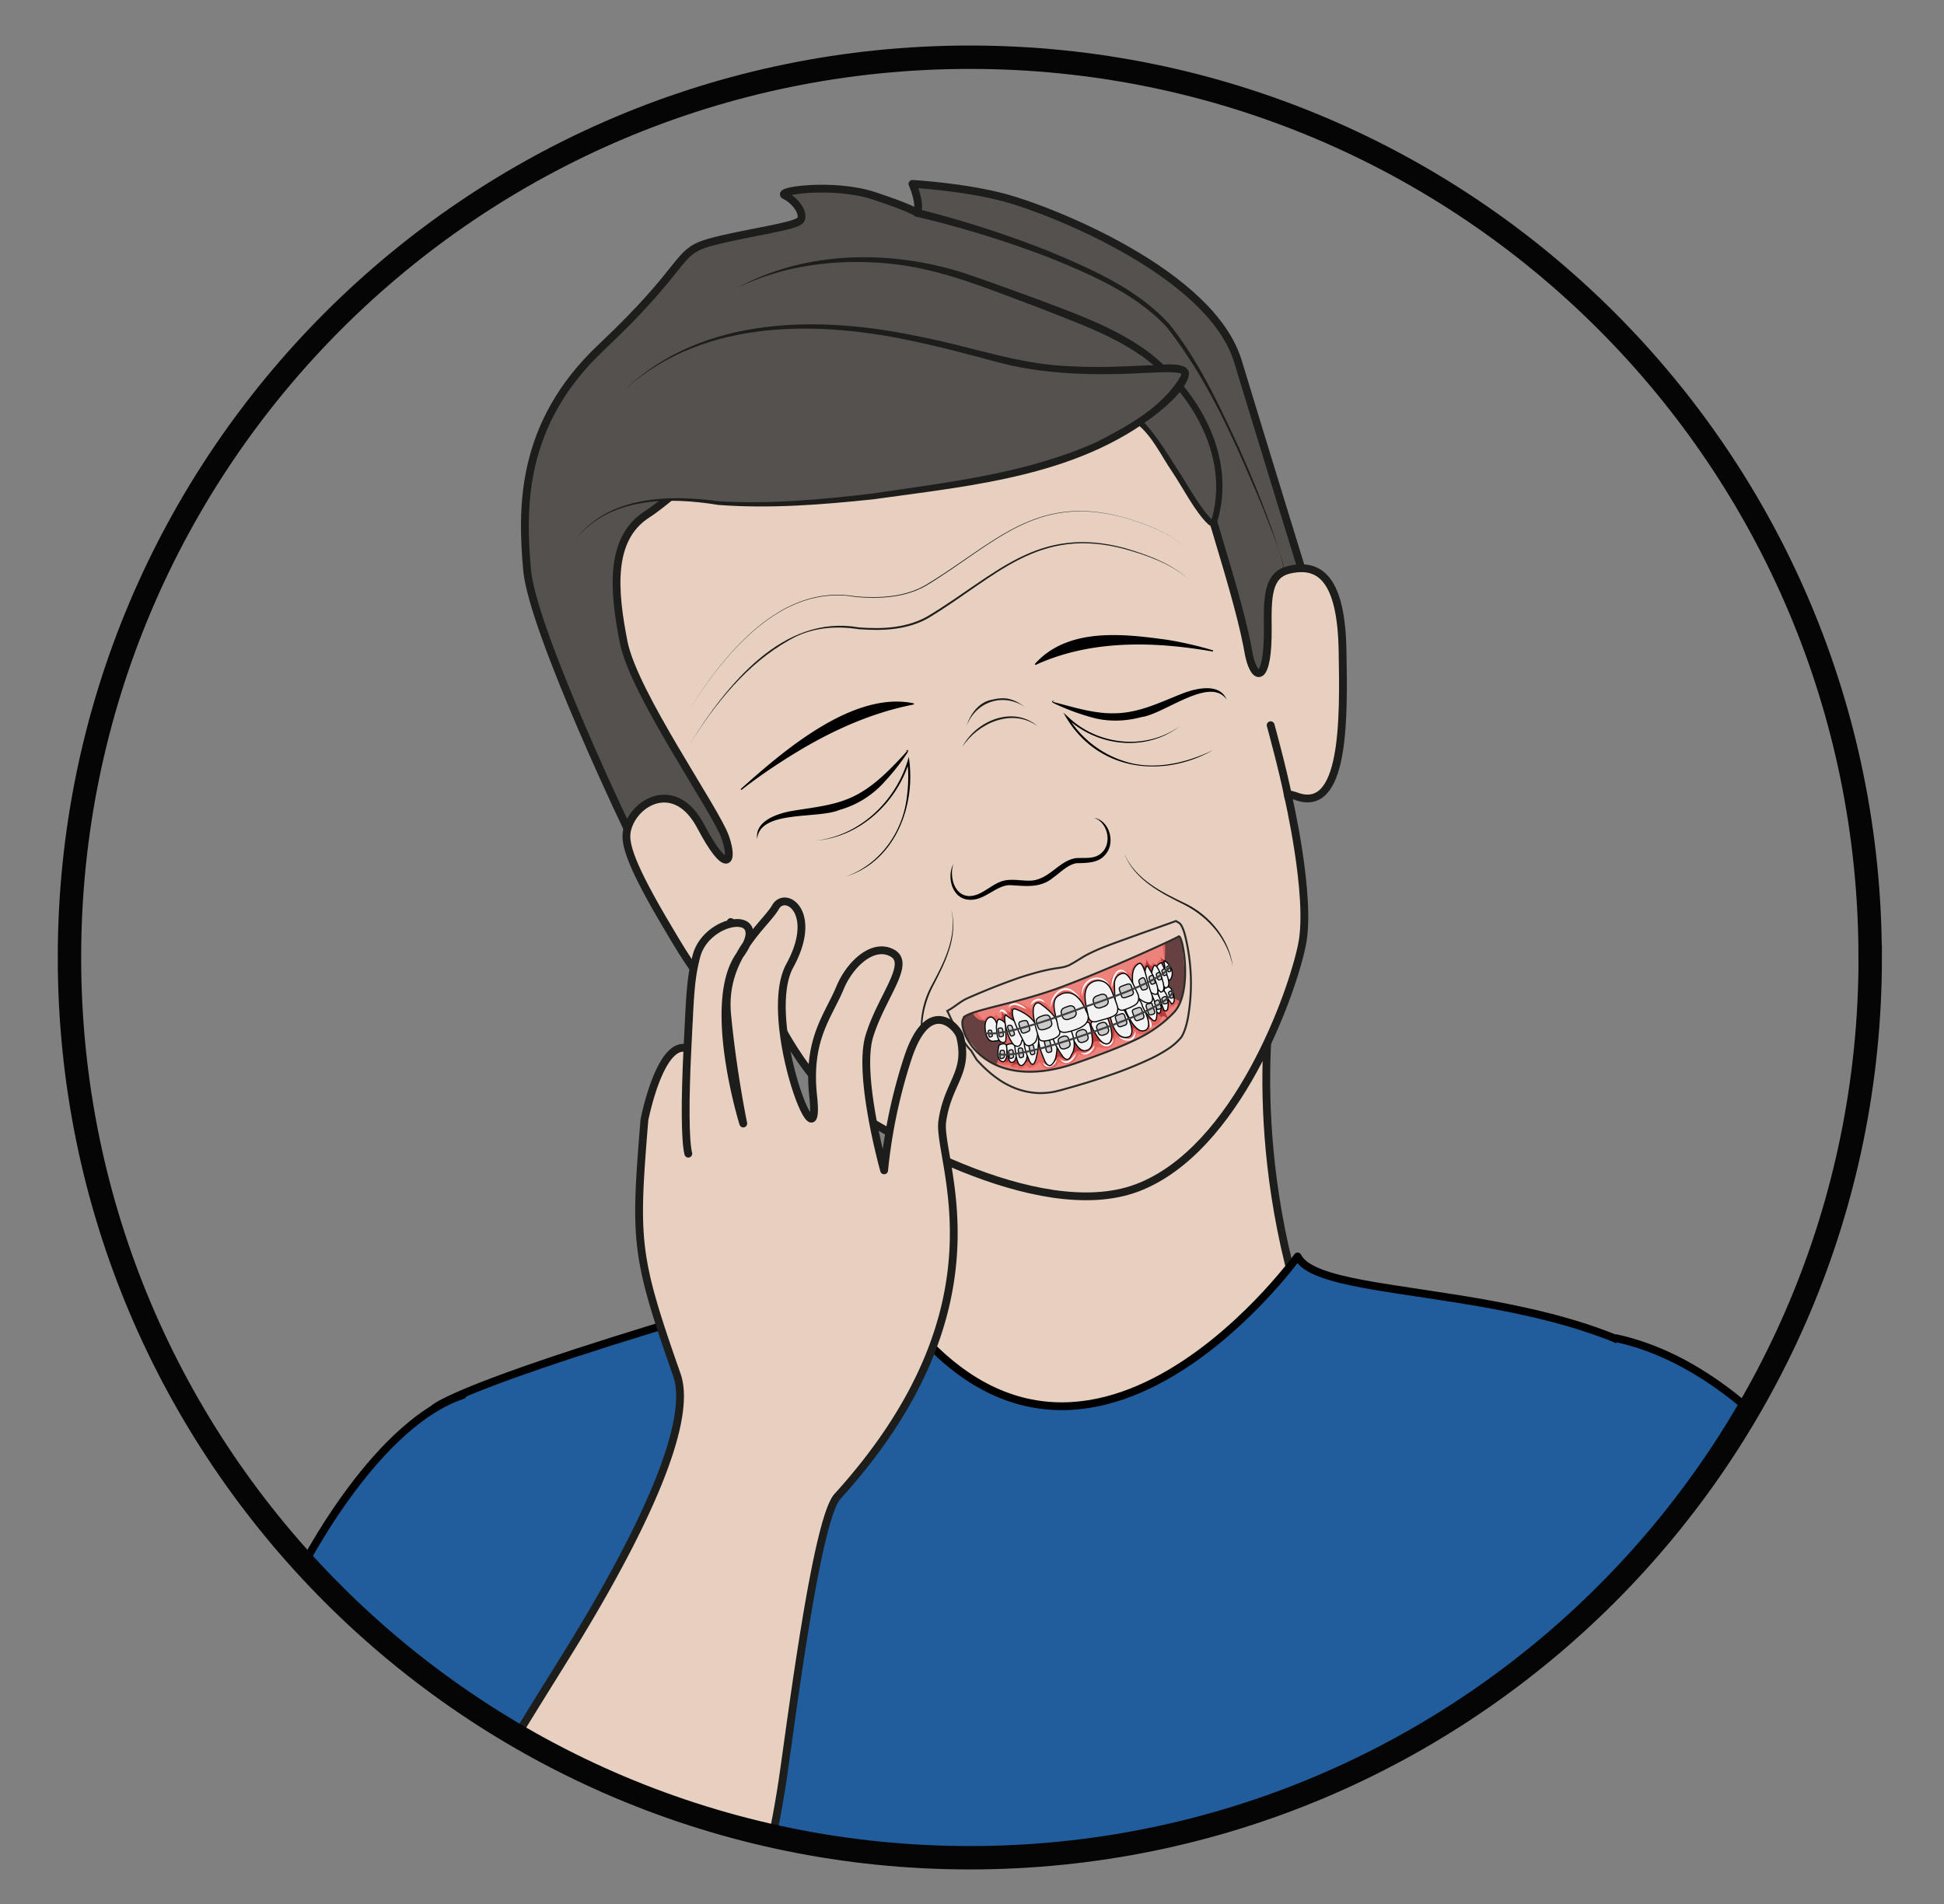 <svg xmlns="http://www.w3.org/2000/svg" viewBox="0 0 332.4 325.64"><rect x="0" y="0" width="332.4" height="325.64" fill="#808080" stroke="none"/><defs><clipPath id="a" clipPathUnits="userSpaceOnUse"><path d="M85.12 230.09C40.67 214 8.9 171.44 8.9 121.45c0-63.79 51.7-115.5 115.5-115.5 63.78 0 115.48 51.71 115.48 115.5 0 49.99-31.76 92.56-76.2 108.64z"/></clipPath><clipPath id="b" clipPathUnits="userSpaceOnUse"><path d="M8.91 121.45c0-63.79 51.7-115.5 115.5-115.5 63.78 0 115.48 51.71 115.48 115.5 0 63.78-51.7 115.5-115.49 115.5-63.78 0-115.49-51.72-115.49-115.5"/></clipPath><clipPath id="c" clipPathUnits="userSpaceOnUse"><path d="M0 244.23h249.3V0H0z"/></clipPath></defs><g clip-path="url(#a)" transform="matrix(1.333 0 0 -1.333 0 325.64)"><path d="M66.94 26.57c-.43-15.73-1.02-31.49-.32-47.21l-1-.04c-.37 15.76.56 31.51 1.32 47.25" fill="#1d1d1b"/><path d="M102.42 75.99s20.2 3.68 11.33 35.95c0 0 47.34 14.48 49.24 3.32 0 0-3.71-23.62 7.95-49.45 11.67-25.84-29.61-54.78-46.46-39.24" fill="#e8d0c1" stroke="#1d1d1b" stroke-linecap="round" stroke-linejoin="round" stroke-miterlimit="10"/><path d="M42.2-4.57s9.13-12.99 21.05-5.21c11.93 7.77-.64-58.34-.64-58.34l.75-105.13s40.37-16.03 78.97-14.73c38.57 1.32 77.48 14.73 77.48 14.73s10.46 219.51 3.36 232.75c-11.66 21.74-53.3 16.61-56.72 23.59 0 0-30.55-42.46-54.77-1.14 0 0-44.97-12.3-55.22-17.84-10.24-5.55-3.33-48.68-14.26-68.67" fill="#215c9c"/><path d="M42.2-4.57s9.13-12.99 21.05-5.21c11.93 7.77-.64-58.34-.64-58.34l.75-105.13s40.37-16.03 78.97-14.73c38.57 1.32 77.48 14.73 77.48 14.73s10.46 219.51 3.36 232.75c-11.66 21.74-53.3 16.61-56.72 23.59 0 0-30.55-42.46-54.77-1.14 0 0-44.97-12.3-55.22-17.84-10.24-5.55-3.33-48.68-14.26-68.67z" fill="none" stroke="#000" stroke-linecap="round" stroke-linejoin="round" stroke-miterlimit="10"/><path d="M211.73 12.88c4.3-7.12 10.63-62.64 10.63-62.64 14.13-9.04 51.95 11.03 51.95 11.03S249.35 63.47 207.32 72.6M77.4-16.75s-8.32-30.38-11.26-36.13c-2.92-5.75-26.3 4.1-35.8 14.27-9.48 10.15-8.75 21.96-8.75 21.96S34.38 34 36.94 39.61c2.57 5.61 11.8 22.2 22.42 25.7" fill="#215c9c" stroke="#000" stroke-linecap="round" stroke-linejoin="round" stroke-miterlimit="10"/></g><g clip-path="url(#b)" transform="matrix(1.333 0 0 -1.333 0 325.64)"><path d="M168.36 166.72s-6.13 19.88-9.57 31.22c-3.45 11.33-24 19.39-29.82 20.96-5.27 1.43-11.93 1.8-11.93 1.8s1.1-2.43.62-3.73c0 0-.5.53-5.62 2.22-5.04 1.65-12.64.64-11.36.03 1.28-.6 2.58-2.3 2-3.17-.6-.85-7.37-1.66-11.72-2.88-4.36-1.23-2.7-2.95-13.83-13.44-10.49-9.88-10.2-20.72-9.52-28.55.68-7.82 13.46-34.54 13.46-34.4 0 0 68.36-44.26 87.29 29.94" fill="#54514e"/><path d="M168.36 166.72s-6.13 19.88-9.57 31.22c-3.45 11.33-24 19.39-29.82 20.96-5.27 1.43-11.93 1.8-11.93 1.8s1.1-2.43.62-3.73c0 0-.5.53-5.62 2.22-5.04 1.65-12.64.64-11.36.03 1.28-.6 2.58-2.3 2-3.17-.6-.85-7.37-1.66-11.72-2.88-4.36-1.23-2.7-2.95-13.83-13.44-10.49-9.88-10.2-20.72-9.52-28.55.68-7.82 13.46-34.54 13.46-34.4 0 0 68.36-44.26 87.29 29.94z" fill="none" stroke="#1d1d1b" stroke-linecap="round" stroke-linejoin="round" stroke-miterlimit="10"/><path d="M117.77 217.46a133.1 133.1 0 0017.01-5.49c5.46-2.31 11.14-4.79 15.21-9.26 3.74-4.68 6.27-10.13 8.78-15.52 1.82-4.07 3.51-8.2 4.94-12.42.42-1.41 1.04-2.83 1.08-4.3-.34 2.92-1.72 5.68-2.71 8.44-3.43 8.14-6.96 16.52-12.47 23.47-4.04 4.3-9.72 6.7-15.1 8.89a132.42 132.42 0 01-16.96 5.22c-.62.12-.46 1.13.22.97" fill="#1d1d1b"/><path d="M160.22 160.2c.76-3.45 2.47-3.5 2.4 3.52-.05 4.06.01 6.83 2.74 7.47 3.99.94 6.67-1.27 6.85-10.26.18-9 .31-21.26-6.06-18.75l-.92.26-.07.02s3.1-13.17 1.86-19.32c-1.22-6.14-8.34-26.42-21.17-31.25-12.83-4.82-33.83 7.78-38.8 11.59-4.97 3.81-9.32 13.86-9.32 13.86-4.13-5.47-8.26 1.42-12.8 9.18-4.53 7.76-4.8 9.92-4.49 11.28.83 3.62 6.18 6.68 9.45.47 3.27-6.21 4.3-4.73 3.14-1.39-1.2 3.47-11.72 18.41-13.03 25.02-1.3 6.61-1.88 13.23 2.96 16.38 4.84 3.14 10.5 10.14 18.84 12.05 8.34 1.9 20.38-1.42 28.85 3.62 12.86 7.64 21.88-6.26 25.26-17.5 2.47-8.2 3.63-12.36 4.31-16.25" fill="#e8d0c1"/><path d="M160.22 160.2c.76-3.45 2.47-3.5 2.4 3.52-.05 4.06.01 6.83 2.74 7.47 3.99.94 6.67-1.27 6.85-10.26.18-9 .31-21.26-6.06-18.75l-.92.26-.07.02s3.1-13.17 1.86-19.32c-1.22-6.14-8.34-26.42-21.17-31.25-12.83-4.82-33.83 7.78-38.8 11.59-4.97 3.81-9.32 13.86-9.32 13.86-4.13-5.47-8.26 1.42-12.8 9.18-4.53 7.76-4.8 9.92-4.49 11.28.83 3.62 6.18 6.68 9.45.47 3.27-6.21 4.3-4.73 3.14-1.39-1.2 3.47-11.72 18.41-13.03 25.02-1.3 6.61-1.88 13.23 2.96 16.38 4.84 3.14 10.5 10.14 18.84 12.05 8.34 1.9 20.38-1.42 28.85 3.62 12.86 7.64 21.88-6.26 25.26-17.5 2.47-8.2 3.63-12.36 4.31-16.25z" fill="none" stroke="#1d1d1b" stroke-linecap="round" stroke-linejoin="round" stroke-miterlimit="10"/><path d="M94.56 207.36s12.5 7.46 30.47.98 21.11-7.94 25.87-13.2c8.2-9.08 4.78-17.96 4.78-17.96-1.4-.61-8.3 14-10.5 13.34-6.19-1.85-11.64-4.44-16.09-2.75" fill="#54514e"/><path d="M94.56 207.36c8.88 4.85 19.9 4.92 29.4 1.8 3.18-1.08 6.3-2.23 9.45-3.38 4.69-1.78 9.54-3.5 13.66-6.47 6.73-5.02 11.73-13.77 8.97-22.27-.22-.46-.83-.23-1.08 0-1.66 1.57-3.28 4.76-4.56 6.66-1.5 2.17-2.76 5.04-4.96 6.49-.15.07-.65-.15-.83-.18l-1.02-.3c-4.62-1.3-9.7-3.71-14.5-1.94 4.17-1.31 8.37.55 12.3 1.84l3.02 1.02c.38.1.78.35 1.22.2.85-.33 1.27-.92 1.76-1.46 1.37-1.65 2.49-3.48 3.63-5.28 1.2-1.8 2.87-4.94 4.42-6.44.1-.1.25-.09.09-.11l-.21-.22c2.53 8.07-2.3 16.54-8.8 21.25-4.06 2.87-8.84 4.47-13.45 6.31-6.22 2.31-12.4 4.97-19.06 5.6-6.59.63-13.45-.18-19.45-3.12" fill="#1d1d1b"/><path d="M73.85 175.11s4.24 6.55 16.22 4.85c11.98-1.69 38.8 2.48 47.71 5.88 8.91 3.4 14.3 8.76 14.24 10.58-.06 1.82-11.8-1.36-23.9 1.81-12.08 3.17-33.36 9.2-47.86-3.81" fill="#54514e"/><path d="M73.85 175.11c4.24 5.57 12 5.75 18.34 4.87 6.58-.38 13.19.21 19.74 1 9.7 1.44 19.75 2.56 28.76 6.61 4.01 2.08 8.44 4.45 10.76 8.45.04.1.07.2.07.31v.03c-1.13.26-2.89.14-4.26.08-6.61-.36-13.4-.3-19.83 1.51-3.2.85-6.38 1.72-9.6 2.4-12.6 2.84-27.38 3.14-37.57-5.95 10.04 9.42 25 9.41 37.71 6.68 6.49-1.23 12.73-3.6 19.38-3.8 3.28-.18 6.56-.06 9.86.12 1.44-.08 6.12.9 5.17-1.71-.59-1.44-1.74-2.53-2.84-3.55-10.36-8.92-24.56-10.11-37.53-11.93-6.58-.69-13.22-1.22-19.86-.72-6.32 1.03-13.92 1.05-18.3-4.4" fill="#1d1d1b"/><path d="M93.73 126s1.53-3.75 4-8.66M162.99 151.25s1.52-5.5 2.28-9.29" fill="none" stroke="#1d1d1b" stroke-linecap="round" stroke-miterlimit="10"/><path d="M122.3 133.46c-.55-1.57.08-4.1 2.04-4.13 1.56.02 2.68 1.4 4.14 1.89 1.48.52 3.33-.23 4.63.26 1.82.54 3 2.45 4.93 2.72 1.25.07 2.44-.18 3.36.76 1.25 1.27.67 3.85-1.07 4.41 2.03-.35 2.8-3.27 1.43-4.75-.87-1.08-2.46-1.05-3.65-1.07-1.21-.21-2.02-1.16-3.01-1.85-1.7-1.42-3.61-1.06-5.58-.97-1.74-.01-3.27-2.03-5.2-1.87-2.2.09-2.92 2.93-2.02 4.6M97.13 136.66c-.34 2.3 2.6 3.26 4.4 3.58 2.98.51 5.92.71 8.56 2.19 2.45 1.36 4.45 3.52 6.34 5.58-.06 0-.21-.08-.31-.13.11.07.16.2.35.19.06-.21-.07-.28-.1-.4-1-1.5-2.1-2.85-3.36-4.16a12.13 12.13 0 00-5.33-3.13c-2.78-1.2-10.24.03-10.55-3.72"/><path d="M104.72 136.45c5.73.68 10.38 5.25 11.85 10.73.97-6.16-1.7-13.39-8.08-15.35 4.38 1.54 7.33 5.7 7.84 10.25.2 1.5.24 3.02.06 4.5l.24-.01c-1.63-5.28-6.32-9.64-11.91-10.12M157.34 154.54c-2.12 3.06-7.98-1.86-10.93-2.25-2-.54-4.17-.62-6.18-.09a29.98 29.98 0 00-5 1.84c-.1.08-.24.08-.3.28.16.11.27.03.4.03-.34-.01-.45-.04-.03-.17 2.61-.67 5.28-1.53 8-1.39 3 .11 5.62 1.45 8.44 2.55 1.7.65 4.72 1.37 5.6-.8"/><path d="M151.4 151.17c-4.34-3.4-10.69-2.7-14.6 1.03l.18.14a13.09 13.09 0 018.33-6.01c3.5-.73 7.12.2 10.29 1.72-6.6-3.7-14.77-2.6-18.83 4.18l-.38.64.56-.5c3.84-3.73 10.07-4.4 14.45-1.2M95 143.05c5.44 4.87 14.44 12.67 22.23 11l-.01-.14c-6.14-1.2-11.77-3.95-16.98-7.34a67.33 67.33 0 01-5.14-3.63zM155.58 160.7c-7.57 1.32-15.64 1.54-22.75-1.72l-.1.11c4.25 4.77 11.43 3.89 17.11 3.1a47.2 47.2 0 005.77-1.34z"/><path d="M122.04 127.5c.91-3.46-.89-6.91-2.45-9.9-1.54-3.07-1.81-6.83-.3-9.97-1.7 3.06-1.5 7 .11 10.07 1.61 2.97 3.39 6.32 2.64 9.8M144.24 134.71c1.44-3.25 4.84-4.91 7.9-6.37 3.1-1.53 5.59-4.6 6-8.09-.62 3.44-3.05 6.31-6.1 7.9-3.02 1.5-6.5 3.23-7.8 6.56M88.57 149c4.63 7.37 11.82 16.52 21.6 14.8 3.04-.24 6.2-.09 8.9 1.48 8.7 5.24 14 11.72 25.23 8.69 2.92-.86 5.98-1.98 8.24-4.05-2.28 2.03-5.35 3.11-8.27 3.93-11.17 2.96-16.44-3.55-25.08-8.79-2.72-1.6-5.98-1.73-9.04-1.49-3.08.47-6.18.2-8.9-1.4-5.4-3.02-9.4-8.04-12.68-13.18" fill="#1d1d1b"/><path d="M88.24 153.04c4.67 7.32 11.85 16.47 21.59 14.73 3.05-.23 6.25-.09 8.95 1.49 8.65 5.22 14 11.73 25.18 8.7 2.92-.83 5.98-1.94 8.25-4-2.27 2.05-5.34 3.15-8.25 3.98-11.2 2.98-16.48-3.53-25.13-8.77-2.72-1.58-5.95-1.72-9-1.48-9.73 1.76-16.9-7.36-21.59-14.65M123.43 148.45c1.73 3.37 6.56 5.4 9.68 2.66-3.27 2.39-7.65.43-9.68-2.66" fill="#1d1d1b"/><path d="M123.99 151.19c.47 1.48 1.55 3 3.18 3.32.76.18 1.6.3 2.38.08.79-.2 1.46-.66 2.1-1.12-2.84 2-6.37.93-7.66-2.29" fill="#1d1d1b"/><path d="M152.3 115.8l-3.23-5.12-21.1-4.56-4.86 6.22-.73 2.12 1.72 1 12.83 4.25 10.82 4.17 3.65 1.87.27-2.7z" fill="#674141"/><path d="M124.44 114.9c.5-.96.84-1.54 1.9-1.57 0 0 2.8-1.45 1.93-4.56 0 0-.5-.81-.77-2.06-.26-1.26 5.82-1.72 5.82-1.72l17.13 6.79 1.86 1.6s-.1 2.77-2.1 2.85c0 0-2.53 3.24-.86 4.43 0 0 .2 1.7.05 3.17-.1.88-12.08-4.6-12.08-4.6l-12.56-3.61s-.48-.4-.32-.72" fill="#e4655f"/><path d="M139.86 107.04l10.91 4.85 1.22 2.3-1.18 1.4c0-.53-.75-.57-.75-.57-.1-.68-.77-.7-.77-.7-.02-.34-.5-.91-.5-.91.06-.6-1-.74-1-.74-.81-1.64-1.97-.94-1.97-.94 0-.97-1.48-.99-1.85-.9-.36.08-.84.4-.84.4-.3-2.2-2.36-1.21-2.36-1.21l-.34-.54c-.45-.64-1.52-.55-1.52-.55l-.61.1c-.76-2.03-2.43-.99-2.43-.99l-.28-.37c-.58-.85-1.63-.38-1.63-.38s-.5.5-.58.75c0 0-1.32-1.32-1.68-.43 0 0-.94-.86-1.2-.22 0 0-.75-.33-.96.29 0 0-1.27-.1-1.39.26l-.37-.85 8.68-1.4z" fill="#ed817b"/><path d="M147.8 112.16s-.65-.54-1.06-.63c-.4-.09.86-2.59 1.62-2.31.75.27-.56 2.94-.56 2.94M149.27 112.75s.68-.14.5.39c-.16.53 1.13-2.25.87-2.51-.26-.26-1.37 2.12-1.37 2.12M134.14 118.04c-.88.05-4.61-.3-4.64-.76 0 0-.22-.88.5-1.98 0 0 .34.78 1.18.14l1.2-.66s.18 1.02.86 1.28c0 0 1.24-.5 1.48-1.3 0 0 .84 2.39 1.63 2.56 0 0 1.55-.1 2.22-1.1 0-.01-.27 1.33.97 2.1 1.7 1.08 2.85-.11 2.85-.11l.09.46s.93 2.1 2.51.66c0 0 .2 1.19.85 1.42.64.23 1.02-.41 1.02-.41-.18.44.28.59.66-.1.26-.46.02.96.6.41.4-.36.3.82 1.1.4.38-.2-.25 1.63-.02 2.3.22.66-.84.24-.85.25-.25.33-.5.65-.87.65-1.34 0-6.12-2.34-6.12-2.34z" fill="#ed817b"/><path d="M128.86 113.2s-.88.6-.4 1.03c0 0 .3.31.52-.06 0 0-.12-.06-.16-.23-.05-.16-.01-.44.04-.73M130 113.37s-1 .92-.55 1.45c0 0 .3.39.58-.15 0 0-.12-.06-.15-.28-.03-.23.03-.61.12-1.02M127.06 116.05s.02-1.21 1.17-1.66c0 0-.53 1.16-.2 1.9.33.73-1.11.52-.97-.24M137.77 110.79s-.05-1.4-.22-1.74c0 0 .5.35.6.38.12.02.43.06.93-.13 0 0-.96.7-1.3 1.49M139.9 112.74s.3-2.24.14-2.59c0 0 .29.54.4.56.12.02.58.03 1.09-.17 0 0-1.2 1.5-1.64 2.2M135.6 109.87s-.05-1.3-.23-1.6c0 0 .31.45.43.48.11.02.2-.13.68-.25 0 0-.5.83-.88 1.37M129.15 108.83s-.3-.83-.08-.84c.5-.02.33.74.08.84M132.02 108.63s.04-.24.23-.39c0 0-.52-.34-.75-.17-.23.17.34.7.52.56M130.39 108.6s.13-.78.37-1c0 0-.43.44-.85-.03-.41-.48.34.82.48 1.03M142.43 113.18c.4-.57.66-1.38.35-2.05-.03.71-.27 1.34-.35 2.05" fill="#b73a3b"/><path d="M143.2 113.05s.27-1.35 1.4-1.53" fill="none" stroke="#b73a3b" stroke-width=".25" stroke-miterlimit="10"/><path d="M144.76 113.71s.5-1.52.51-1.78c0 0-.03.68.36.39.4-.3.64-.36.82-.29 0 0-1.3.76-1.69 1.68M147.33 112.88s-.11.95-.3 1.26l-.07.27s.73-.98.98-1.05l-.43.16c-.06-.42-.18-.64-.18-.64M148.39 114.34s.54 0 .45.74c-.1.75.37.14.44-.21a5.7 5.7 0 011.03-1.83s-.97 1.1-1.17.86c-.2-.25-.75.44-.75.44M146.22 120.66s.74-.9.7-1.29c0 0 .02 1.08.26.99.24-.1.5-.81.5-.81s.16.51.27.59c.12.07-.74.26-.88 1.19 0 0-.03-.93-.2-1-.18-.06-.65.33-.65.33M148.8 121.65s.21-.86.47-1.1c0 0 .01.28.18.53 0 0-.55.19-.66.57" fill="#b73a3b"/><path d="M131.27 115.1s-1.88 1.06-2.32.63c0 0-.2-.12-.2.34 0 0 .01-.75-.25-.85 0 0-.33.46-.49.36 0 0-.36.19-.32-.1 0 0-.2-.05-.29.25 0 0-.13-.17-.2-.44l-.12-.45s-.7.33-1.04.25c-.2-.04-.02-.49-.2-.54-.23-.06-.4-.1-.43-.14-.08-.1.36-.72.8-.94 0 0 .19.28.46.41.27.13.61.12.73.03 0 0 .4-.02.34.28 0 0 .66-.83.82-.27l-.24 1s.5-1.13.54-.77c0 0 .29.6.22.72l.07-.12s.28-.39.46-.39c0 0-.13.75.4.94.51.19 1.26-.2 1.26-.2M136.14 117.91c.04-.12-.33-.47-.57-.56-.23-.08-.46-.05-.5.07-.04.12.12.29.35.37.06.02.22.3.27.31.17.02.42-.1.45-.19" fill="#ed817b"/><path d="M145.64 112.06c.22-1.49-1.32-1.6-2.18-.78.24-.09.48-.16.72-.22.8-.24 1.3.14 1.46 1M140.97 110.66c.8-.52 1.38-.58 1.86.39-.06-1.2-1.3-1.3-1.86-.4M138.04 109.23c-.16-1.01-1.41-1.96-2.09-.76.92-.81 1.57.02 2.1.76M138.58 109.23c.84-.26 1.35.36 1.84.95-.13-.8-1.12-1.61-1.84-.95M133.73 107.97c.74-.65 1.27-.26 1.83.36-.22-.92-1.37-1.37-1.83-.36M128.23 114.39c.02.75.9.24.96-.24-.35.14-.64.65-.96.24M134.84 115.06c-.28 1.42 1.42 3.14 2.75 2.15.4-.28.7-.64.98-1-.35.3-.7.61-1.08.84-1.28.78-2.62-.73-2.65-1.99M138.78 116.36c-.38 2.22 2.22 3.51 3.58 1.58-.35.27-.72.53-1.13.66-1.35.4-2.46-.93-2.45-2.24M142.61 117.56c-.16 1.02.55 3 1.77 2.08.39-.45.37-.42-.07-.1-1.16.6-1.5-1.16-1.7-1.98M129.36 114.98c.27 1.15 1.8.45 2.32-.16-.74.25-1.74 1.02-2.32.16M132.19 115.31c.21.9 1.37 1.2 1.85.31-.72.53-1.32.31-1.85-.3M147.34 113.6c.35-.28.6-1 .14-1.27.12.45-.11.8-.14 1.26" fill="#fff"/><path d="M150.63 114.45c-.62-.66-1.3-1.27-2.08-1.84-.78-.57-1.6-1.08-2.5-1.52-1.98-1-4.96-2.12-7.85-3.13-12.35-4.36-15.68 4.78-14.55 5.74l-.02.09c1.11.95 6.24 1.65 11.71 3.58 5.46 1.94 15.31 6.4 15.84 6.78.54.4 1.85-7.08-.55-9.7m.96 11.01c-.07.13-.14.22-.19.29l-.1.1-.46.28-.96-.35-3.43-1.22-2.3-.83c-.8-.29-1.65-.6-2.53-.94-.88-.35-1.78-.75-2.62-1.23l-1.26-.77-.63-.35-.42-.15-.09-.02-.17-.05c-.47-.1-.95-.15-1.44-.24-.49-.08-.97-.2-1.46-.31-.93-.24-1.85-.51-2.77-.81-2.27-.8-4.5-1.68-6.7-2.66-.9-.4-1.67-1.16-2.55-1.6l.23-.48a23.9 23.9 0 011.6-3c.22-.35.45-.7.74-1.07l.1-.13.13-.14.25-.27.72-1.18c.69-.75 1.47-1.54 2.47-2.27.5-.37 1.04-.72 1.66-1.02a9.3 9.3 0 013.93-.99c.66 0 1.33.06 2.02.2l.35.09.34.08.7.2c1.82.5 3.67 1.07 5.5 1.7a49.7 49.7 0 015.38 2.16c.86.41 1.67.88 2.44 1.4.56.4 1.04.84 1.44 1.32.12.17.2.34.28.5.3.67.45 1.32.58 1.95a25.56 25.56 0 01-.34 10.56c-.14.56-.3.98-.44 1.25" fill="#e9d2c3"/><path d="M150.63 114.45c-.62-.66-1.3-1.27-2.08-1.84-.78-.57-1.6-1.08-2.5-1.52-1.98-1-4.96-2.12-7.85-3.13-12.35-4.36-15.68 4.78-14.55 5.74l-.02.09c1.11.95 6.24 1.65 11.71 3.58 5.46 1.94 15.31 6.4 15.84 6.78.54.4 1.85-7.08-.55-9.7zm.96 11.01c-.07.13-.14.22-.19.29l-.1.1-.46.28-.96-.35-3.43-1.22-2.3-.83c-.8-.29-1.65-.6-2.53-.94-.88-.35-1.78-.75-2.62-1.23l-1.26-.77-.63-.35-.42-.15-.09-.02-.17-.05c-.47-.1-.95-.15-1.44-.24-.49-.08-.97-.2-1.46-.31-.93-.24-1.85-.51-2.77-.81-2.27-.8-4.5-1.68-6.7-2.66-.9-.4-1.67-1.16-2.55-1.6l.23-.48a23.9 23.9 0 011.6-3c.22-.35.45-.7.74-1.07l.1-.13.13-.14.25-.27.72-1.18c.69-.75 1.47-1.54 2.47-2.27.5-.37 1.04-.72 1.66-1.02a9.3 9.3 0 013.93-.99c.66 0 1.33.06 2.02.2l.35.09.34.08.7.2c1.82.5 3.67 1.07 5.5 1.7a49.7 49.7 0 015.38 2.16c.86.41 1.67.88 2.44 1.4.56.4 1.04.84 1.44 1.32.12.17.2.34.28.5.3.67.45 1.32.58 1.95a25.56 25.56 0 01-.34 10.56c-.14.56-.3.98-.44 1.25z" fill="none" stroke="#2b2b2a" stroke-width=".25" stroke-miterlimit="10"/><path d="M150.31 115.48s.47.08.27 1c-.2.94 0 0 0 0s-.3 1.63-1 1.08c0 0-.9 0 .73-2.08" fill="#f3f3f3"/><path d="M150.31 115.48s.47.08.27 1c-.2.94 0 0 0 0s-.3 1.63-1 1.08c0 0-.9 0 .73-2.08z" fill="none" stroke="#010202" stroke-width=".15" stroke-miterlimit="10"/><path d="M149.3 114.67s.52-.38.54.64c0 0 .17 1.45-.8 2.06 0 0-.56.04-.53-.38.02-.41.8-2.32.8-2.32" fill="#f3f3f3"/><path d="M149.3 114.67s.52-.38.54.64c0 0 .17 1.45-.8 2.06 0 0-.56.04-.53-.38.02-.41.8-2.32.8-2.32z" fill="none" stroke="#010202" stroke-width=".15" stroke-miterlimit="10"/><path d="M148.28 117.1s.95-1.2.63-2.38l-.08-.32s-.33-.85-1.63 2.2c0 0 .38 1.04 1.08.5" fill="#f3f3f3"/><path d="M148.28 117.1s.95-1.2.63-2.38l-.08-.32s-.33-.85-1.63 2.2c0 0 .38 1.04 1.08.5z" fill="none" stroke="#010202" stroke-width=".15" stroke-miterlimit="10"/><path d="M147.78 113.48s.62-.65.61.72c0 0 0 1.21-.63 2.4 0 0-.73.73-1.54-.04-.8-.77 1.56-3.08 1.56-3.08" fill="#f3f3f3"/><path d="M147.78 113.48s.62-.65.61.72c0 0 0 1.21-.63 2.4 0 0-.73.73-1.54-.04-.8-.77 1.56-3.08 1.56-3.08z" fill="none" stroke="#010202" stroke-width=".15" stroke-miterlimit="10"/><path d="M146.7 112.05s1.52.01-.15 3.12c0 0-.23 1.2-.97.91-.74-.29-1.55-.37-1.14-1.58 0 0 1.16-2.76 2.25-2.45" fill="#f3f3f3"/><path d="M146.7 112.05s1.52.01-.15 3.12c0 0-.23 1.2-.97.91-.74-.29-1.55-.37-1.14-1.58 0 0 1.16-2.76 2.25-2.45z" fill="none" stroke="#010202" stroke-width=".15" stroke-miterlimit="10"/><path d="M143.22 114.97s-1.16-.24-.66-1.7c0 0 .66-2.62 2.28-1.98 0 0 1.18.36-.75 3.6 0 0-.27.31-.87.08" fill="#f3f3f3"/><path d="M143.22 114.97s-1.16-.24-.66-1.7c0 0 .66-2.62 2.28-1.98 0 0 1.18.36-.75 3.6 0 0-.27.31-.87.08z" fill="none" stroke="#010202" stroke-width=".15" stroke-miterlimit="10"/><path d="M142.1 110.39s1.16.21 0 3.26c0 0-.06.5-1.16.1 0 0-1.31-.39-.93-1.12 0 0 1.12-2.55 2.08-2.24" fill="#f3f3f3"/><path d="M142.1 110.39s1.16.21 0 3.26c0 0-.06.5-1.16.1 0 0-1.31-.39-.93-1.12 0 0 1.12-2.55 2.08-2.24z" fill="none" stroke="#010202" stroke-width=".15" stroke-miterlimit="10"/><path d="M137.3 112.32c-.09-.37.78-3 1.94-2.83 1.16.18.85 1.77.85 1.77s-.17 1.59-.4 1.83c-.24.25-2.3-.41-2.39-.77" fill="#f3f3f3"/><path d="M137.3 112.32c-.09-.37.78-3 1.94-2.83 1.16.18.85 1.77.85 1.77s-.17 1.59-.4 1.83c-.24.25-2.3-.41-2.39-.77z" fill="none" stroke="#010202" stroke-width=".15" stroke-miterlimit="10"/><path d="M128.67 108.07s.71.01.43 2.16c0 0-.32.36-.96-.04 0 0-.52-2.05.53-2.12" fill="#f3f3f3"/><path d="M128.67 108.07s.71.01.43 2.16c0 0-.32.36-.96-.04 0 0-.52-2.05.53-2.12z" fill="none" stroke="#010202" stroke-width=".15" stroke-miterlimit="10"/><path d="M129.72 108s.88-.32.59 2.2c0 0-.5.4-1.2.03 0 0 .13-2.24.6-2.24" fill="#f3f3f3"/><path d="M129.72 108s.88-.32.59 2.2c0 0-.5.4-1.2.03 0 0 .13-2.24.6-2.24z" fill="none" stroke="#010202" stroke-width=".15" stroke-miterlimit="10"/><path d="M130.59 107.95s.39-1.01 1.06.32c0 0 .53 1.81-.19 2.71 0 0-.7.36-1.34-.35 0 0 .13-1.97.47-2.68" fill="#f3f3f3"/><path d="M130.59 107.95s.39-1.01 1.06.32c0 0 .53 1.81-.19 2.71 0 0-.7.36-1.34-.35 0 0 .13-1.97.47-2.68z" fill="none" stroke="#010202" stroke-width=".15" stroke-miterlimit="10"/><path d="M131.96 108.38s.51-1.51.95.12c.43 1.64.31 3.15.31 3.15s-.67.17-1.79-.36c0 0-.36-.91.53-2.9" fill="#f3f3f3"/><path d="M131.96 108.38s.51-1.51.95.12c.43 1.64.31 3.15.31 3.15s-.67.17-1.79-.36c0 0-.36-.91.53-2.9z" fill="none" stroke="#010202" stroke-width=".15" stroke-miterlimit="10"/><path d="M133.89 108.47s.66-2 1.5-.01c0 0 .56 1.94-.19 3.46 0 0-.7.47-1.9-.53 0 0-.4-.61.59-2.92" fill="#f3f3f3"/><path d="M133.89 108.47s.66-2 1.5-.01c0 0 .56 1.94-.19 3.46 0 0-.7.47-1.9-.53 0 0-.4-.61.59-2.92z" fill="none" stroke="#010202" stroke-width=".15" stroke-miterlimit="10"/><path d="M136.26 108.83s.72-1.13 1.2.17c0 0 .86.98-.16 3.32 0 0-.5.59-2.1-.4 0 0-.91-.15 1.06-3.1" fill="#f3f3f3"/><path d="M136.26 108.83s.72-1.13 1.2.17c0 0 .86.98-.16 3.32 0 0-.5.59-2.1-.4 0 0-.91-.15 1.06-3.1z" fill="none" stroke="#010202" stroke-width=".15" stroke-miterlimit="10"/><path d="M141.83 111.6l-.28-.1c-.28-.1-.57.01-.66.26l-.2.6c-.09.25.07.53.35.63l.28.1c.28.1.58-.01.66-.26l.21-.6c.08-.25-.08-.53-.36-.63" fill="#cccbcc"/><path d="M141.83 111.6l-.28-.1c-.28-.1-.57.01-.66.26l-.2.6c-.09.25.07.53.35.63l.28.1c.28.1.58-.01.66-.26l.21-.6c.08-.25-.08-.53-.36-.63z" fill="none" stroke="#09090a" stroke-width=".15" stroke-miterlimit="10"/><path d="M139.2 110.68l-.27-.1c-.28-.1-.58.02-.66.26l-.21.6c-.08.25.08.53.36.63l.28.1c.28.1.57-.01.66-.25l.2-.61c.09-.25-.07-.53-.35-.63" fill="#cccbcc"/><path d="M139.2 110.68l-.27-.1c-.28-.1-.58.02-.66.26l-.21.6c-.08.25.08.53.36.63l.28.1c.28.1.57-.01.66-.25l.2-.61c.09-.25-.07-.53-.35-.63z" fill="none" stroke="#09090a" stroke-width=".15" stroke-miterlimit="10"/><path d="M136.9 109.85l-.28-.1c-.28-.1-.58.01-.66.25l-.2.61c-.1.25.07.53.35.63l.28.1c.28.1.58-.02.66-.26l.2-.6c.09-.25-.07-.53-.35-.63" fill="#cccbcc"/><path d="M136.9 109.85l-.28-.1c-.28-.1-.58.01-.66.25l-.2.61c-.1.25.07.53.35.63l.28.1c.28.1.58-.02.66-.26l.2-.6c.09-.25-.07-.53-.35-.63z" fill="none" stroke="#09090a" stroke-width=".15" stroke-miterlimit="10"/><path d="M144.32 113.8l-.08.24s-.1.3-.43.18l-.47-.17s-.37-.1-.26-.4l.29-.84s.05-.37.47-.21.51.18.51.18.29.12.17.44l-.2.57" fill="#cccbcc"/><path d="M144.32 113.8l-.08.24s-.1.3-.43.18l-.47-.17s-.37-.1-.26-.4l.29-.84s.05-.37.47-.21.51.18.51.18.29.12.17.44l-.2.57z" fill="none" stroke="#09090a" stroke-width=".15" stroke-miterlimit="10"/><path d="M146.51 114.58l-.08.25s-.1.3-.43.18l-.47-.17s-.37-.1-.26-.4l.29-.84s.05-.37.47-.21.51.18.51.18.29.12.17.44l-.2.57" fill="#cccbcc"/><path d="M146.51 114.58l-.08.25s-.1.3-.43.18l-.47-.17s-.37-.1-.26-.4l.29-.84s.05-.37.47-.21.51.18.51.18.29.12.17.44l-.2.57z" fill="none" stroke="#09090a" stroke-width=".15" stroke-miterlimit="10"/><path d="M132.04 109.78l-.04.22s-.06.27.1.3c.16.02.16 0 .28-.02.12-.01.18-.13.22-.31l.08-.4s.13-.46 0-.51c-.21-.1-.32-.09-.32-.09s-.15-.01-.2.29l-.12.52" fill="#cccbcc"/><path d="M132.04 109.78l-.04.22s-.06.27.1.3c.16.02.16 0 .28-.02.12-.01.18-.13.22-.31l.08-.4s.13-.46 0-.51c-.21-.1-.32-.09-.32-.09s-.15-.01-.2.29l-.12.52z" fill="none" stroke="#09090a" stroke-width=".15" stroke-miterlimit="10"/><path d="M130.65 109.32l-.03.2s-.04.26.12.3c.16.04.15.02.27.01.11 0 .17-.11.19-.28.03-.26.06-.37.06-.37s.09-.43-.03-.49c-.22-.12-.33-.1-.33-.1s-.14-.04-.18.24l-.07.49" fill="#cccbcc"/><path d="M130.65 109.32l-.03.2s-.04.26.12.3c.16.04.15.02.27.01.11 0 .17-.11.19-.28.03-.26.06-.37.06-.37s.09-.43-.03-.49c-.22-.12-.33-.1-.33-.1s-.14-.04-.18.24l-.07.49z" fill="none" stroke="#09090a" stroke-width=".15" stroke-miterlimit="10"/><path d="M129.41 109.13l-.02.18s-.03.22.13.26c.16.04.15.02.27.03.1 0 .16-.1.17-.24l.04-.32s.07-.37-.05-.43c-.22-.12-.32-.11-.32-.11s-.14-.04-.17.2l-.05.43" fill="#cccbcc"/><path d="M129.41 109.13l-.02.18s-.03.22.13.26c.16.04.15.02.27.03.1 0 .16-.1.17-.24l.04-.32s.07-.37-.05-.43c-.22-.12-.32-.11-.32-.11s-.14-.04-.17.2l-.05.43z" fill="none" stroke="#09090a" stroke-width=".15" stroke-miterlimit="10"/><path d="M128.29 109.12v.17s0 .22.16.24c.16.02.15 0 .26 0 .1-.02.14-.11.13-.25v-.32s0-.36-.12-.4c-.22-.09-.32-.08-.32-.08s-.14-.01-.13.23l.02.4" fill="#cccbcc"/><path d="M128.29 109.12v.17s0 .22.16.24c.16.02.15 0 .26 0 .1-.02.14-.11.13-.25v-.32s0-.36-.12-.4c-.22-.09-.32-.08-.32-.08s-.14-.01-.13.23l.02.4z" fill="none" stroke="#09090a" stroke-width=".15" stroke-miterlimit="10"/><path d="M134.03 110.33l-.06.29s-.03.2.17.23.2 0 .35-.03c.15-.02.18-.02.22-.25.07-.37.12-.53.12-.53s.16-.6.02-.67c-.27-.12-.4-.1-.4-.1s-.19-.02-.27.38l-.15.68" fill="#cccbcc"/><path d="M134.03 110.33l-.06.29s-.03.2.17.23.2 0 .35-.03c.15-.02.18-.02.22-.25.07-.37.12-.53.12-.53s.16-.6.02-.67c-.27-.12-.4-.1-.4-.1s-.19-.02-.27.38l-.15.68z" fill="none" stroke="#09090a" stroke-width=".15" stroke-miterlimit="10"/><path d="M147.88 115.19l-.08.24s-.07.22-.3.14c-.22-.08-.23-.02-.37-.1-.14-.1-.14-.26-.07-.45.12-.3.15-.44.15-.44s.14-.52.33-.5c.34.04.46.13.46.13s.2.08.08.4l-.2.58" fill="#cccbcc"/><path d="M147.88 115.19l-.08.24s-.07.22-.3.14c-.22-.08-.23-.02-.37-.1-.14-.1-.14-.26-.07-.45.12-.3.15-.44.15-.44s.14-.52.33-.5c.34.04.46.13.46.13s.2.08.08.4l-.2.58z" fill="none" stroke="#09090a" stroke-width=".15" stroke-miterlimit="10"/><path d="M148.77 115.64l-.06.18s-.08.24-.25.17c-.17-.06-.16-.07-.26-.14s-.11-.2-.06-.34c.1-.23.12-.34.12-.34s.1-.4.25-.38c.26.03.35.1.35.1s.15.06.06.31c-.1.25-.15.44-.15.44" fill="#cccbcc"/><path d="M148.77 115.64l-.06.18s-.08.24-.25.17c-.17-.06-.16-.07-.26-.14s-.11-.2-.06-.34c.1-.23.12-.34.12-.34s.1-.4.25-.38c.26.03.35.1.35.1s.15.06.06.31c-.1.25-.15.44-.15.44z" fill="none" stroke="#09090a" stroke-width=".15" stroke-miterlimit="10"/><path d="M149.68 116.17l-.05.14s-.06.18-.23.12-.16-.08-.27-.14c-.1-.06-.12-.16-.07-.27.07-.17.08-.25.08-.25s.08-.31.22-.28c.25.04.35.1.35.1s.15.06.08.25l-.11.33" fill="#cccbcc"/><path d="M149.68 116.17l-.05.14s-.06.18-.23.12-.16-.08-.27-.14c-.1-.06-.12-.16-.07-.27.07-.17.08-.25.08-.25s.08-.31.22-.28c.25.04.35.1.35.1s.15.06.08.25l-.11.33z" fill="none" stroke="#09090a" stroke-width=".15" stroke-miterlimit="10"/><path d="M150.37 116.86l-.04.15s-.06.17-.18.13c-.12-.05-.11-.06-.19-.1-.07-.06-.07-.15-.03-.26l.09-.25s.08-.3.18-.3c.19.02.25.07.25.07s.1.05.04.23l-.12.33" fill="#cccbcc"/><path d="M150.37 116.86l-.04.15s-.06.17-.18.13c-.12-.05-.11-.06-.19-.1-.07-.06-.07-.15-.03-.26l.09-.25s.08-.3.18-.3c.19.02.25.07.25.07s.1.05.04.23l-.12.33z" fill="none" stroke="#09090a" stroke-width=".15" stroke-miterlimit="10"/><path d="M150.48 117.36s.01-.04-.03-.27c-.14-.63-1.54-2.23-10.26-5.2-9-3.17-11.56-3.06-12.29-2.78" fill="none" stroke="#3f3f3f" stroke-width=".25" stroke-linecap="round" stroke-miterlimit="10"/><path d="M150.1 118.57s.53.67.12 1.49c-.42.82-1.1 1.36-.87.6.23-.76-.16-2.13.75-2.09" fill="#f3f3f3"/><path d="M150.1 118.57s.53.67.12 1.49c-.42.82-1.1 1.36-.87.6.23-.76-.16-2.13.75-2.09z" fill="none" stroke="#010202" stroke-width=".15" stroke-miterlimit="10"/><path d="M149 120.78s-.97-.23-.6-1.26c.38-1.03.94-2.07 1.19-1.96.24.12.87.29-.6 3.22" fill="#f3f3f3"/><path d="M149 120.78s-.97-.23-.6-1.26c.38-1.03.94-2.07 1.19-1.96.24.12.87.29-.6 3.22z" fill="none" stroke="#010202" stroke-width=".15" stroke-miterlimit="10"/><path d="M148.06 120.45s-1.14-1.62.82-3.44c0 0 .5-.03.4.78-.1.81-.74 2.74-1.22 2.66" fill="#f3f3f3"/><path d="M148.06 120.45s-1.14-1.62.82-3.44c0 0 .5-.03.4.78-.1.81-.74 2.74-1.22 2.66z" fill="none" stroke="#010202" stroke-width=".15" stroke-miterlimit="10"/><path d="M147.2 120.36s1.35-2.03 1.32-3.21c0 0 .07-.86-.93-.15-1 .7-.84 3.44-.39 3.36" fill="#f3f3f3"/><path d="M147.2 120.36s1.35-2.03 1.32-3.21c0 0 .07-.86-.93-.15-1 .7-.84 3.44-.39 3.36z" fill="none" stroke="#010202" stroke-width=".15" stroke-miterlimit="10"/><path d="M146.97 119.28s-.42 1.56-.8 1.42c-.39-.14-.85-.57-.9-1.52-.04-.94 0-2.5 1.17-3.24 1.18-.74 1.64-.14 1.29.78-.36.92-.67 2.26-.76 2.56" fill="#f3f3f3"/><path d="M146.97 119.28s-.42 1.56-.8 1.42c-.39-.14-.85-.57-.9-1.52-.04-.94 0-2.5 1.17-3.24 1.18-.74 1.64-.14 1.29.78-.36.92-.67 2.26-.76 2.56z" fill="none" stroke="#010202" stroke-width=".15" stroke-miterlimit="10"/><path d="M144.07 119.42s-1.17-.1-1.12-1.48c.06-1.36-.05-3.68 1.28-3.2 1.33.47 1.55.76 1.55.76s.55.5.13 1.37c-.42.87-1.11 2.62-1.84 2.55" fill="#f3f3f3"/><path d="M144.07 119.42s-1.17-.1-1.12-1.48c.06-1.36-.05-3.68 1.28-3.2 1.33.47 1.55.76 1.55.76s.55.5.13 1.37c-.42.87-1.11 2.62-1.84 2.55z" fill="none" stroke="#010202" stroke-width=".15" stroke-miterlimit="10"/><path d="M140.32 118.38s1.48.59 2.24-1.13c0 0 .89-2.1.82-2.4-.06-.3.16-.77-1.27-1.2l-1.34-.38s-1.02-.44-1.22.78c-.2 1.22-1.05 3.65.77 4.33" fill="#f3f3f3"/><path d="M140.32 118.38s1.48.59 2.24-1.13c0 0 .89-2.1.82-2.4-.06-.3.16-.77-1.27-1.2l-1.34-.38s-1.02-.44-1.22.78c-.2 1.22-1.05 3.65.77 4.33z" fill="none" stroke="#010202" stroke-width=".15" stroke-miterlimit="10"/><path d="M126.75 113.67s-.5-.3-.38-1.43c.1-1.12.58-1.73 1.3-1.49 0 0 1.23-.37.06 2.53 0 0-.4.85-.98.39" fill="#f3f3f3"/><path d="M126.75 113.67s-.5-.3-.38-1.43c.1-1.12.58-1.73 1.3-1.49 0 0 1.23-.37.06 2.53 0 0-.4.85-.98.39z" fill="none" stroke="#010202" stroke-width=".15" stroke-miterlimit="10"/><path d="M128.15 113.53s.9-.19.85-.9c-.05-.72.22-1.97-.16-2.06-.38-.09-.96 0-1.03 1.93 0 0 .03 1.05.34 1.03" fill="#f3f3f3"/><path d="M128.15 113.53s.9-.19.85-.9c-.05-.72.22-1.97-.16-2.06-.38-.09-.96 0-1.03 1.93 0 0 .03 1.05.34 1.03z" fill="none" stroke="#010202" stroke-width=".15" stroke-miterlimit="10"/><path d="M128.99 114.08s.97-.71 1.2-.79c.23-.08 1.41-1.73.87-2.55 0 0-.14-1.13-1.02-.5 0 0-.84.83-1.12 2.88 0 0-.14.86.07.96" fill="#f3f3f3"/><path d="M128.99 114.08s.97-.71 1.2-.79c.23-.08 1.41-1.73.87-2.55 0 0-.14-1.13-1.02-.5 0 0-.84.83-1.12 2.88 0 0-.14.86.07.96z" fill="none" stroke="#010202" stroke-width=".15" stroke-miterlimit="10"/><path d="M130.22 114.85s2.45-.75 2.94-2.72c0 0-.04-1.43-.55-1.7 0 0-.83-.76-1.26.15-.43.9-1.8 3.35-1.43 4.16 0 0 .06.2.3.1" fill="#f3f3f3"/><path d="M130.22 114.85s2.45-.75 2.94-2.72c0 0-.04-1.43-.55-1.7 0 0-.83-.76-1.26.15-.43.9-1.8 3.35-1.43 4.16 0 0 .06.2.3.1z" fill="none" stroke="#010202" stroke-width=".15" stroke-miterlimit="10"/><path d="M133.51 115.47s1.77-1.17 2.2-2.42c.43-1.25.15-1.53.15-1.53s-.16-.31-.81-.53c0 0-1.6-.65-1.78.11 0 0-.94 2.7-.7 3.91 0 0 .25 1 .94.46" fill="#f3f3f3"/><path d="M133.51 115.47s1.77-1.17 2.2-2.42c.43-1.25.15-1.53.15-1.53s-.16-.31-.81-.53c0 0-1.6-.65-1.78.11 0 0-.94 2.7-.7 3.91 0 0 .25 1 .94.46z" fill="none" stroke="#010202" stroke-width=".15" stroke-miterlimit="10"/><path d="M135.73 112.52c-.3 1.7-1.18 3.58.3 4.17 0 0 .34.28 1.01.22 0 0 1.34.1 2.32-2.4 0 0 1.04-1.45-1.27-2.28-1.87-.68-2.24-.37-2.36.3" fill="#f3f3f3"/><path d="M135.73 112.52c-.3 1.7-1.18 3.58.3 4.17 0 0 .34.28 1.01.22 0 0 1.34.1 2.32-2.4 0 0 1.04-1.45-1.27-2.28-1.87-.68-2.24-.37-2.36.3z" fill="none" stroke="#010202" stroke-width=".15" stroke-miterlimit="10"/><path d="M137.6 113.72l-.54-.2c-.32-.11-.66.02-.76.3l-.16.47c-.1.28.09.6.41.72l.55.2c.32.12.66-.02.76-.3l.16-.47c.1-.28-.09-.6-.41-.72" fill="#cccbcc"/><path d="M137.6 113.72l-.54-.2c-.32-.11-.66.02-.76.3l-.16.47c-.1.28.09.6.41.72l.55.2c.32.12.66-.02.76-.3l.16-.47c.1-.28-.09-.6-.41-.72z" fill="none" stroke="#09090a" stroke-width=".15" stroke-miterlimit="10"/><path d="M141.72 115.2l-.55-.2c-.32-.1-.67.02-.76.3l-.16.48c-.1.28.09.6.4.72l.56.2c.32.11.66-.02.75-.3l.17-.48c.1-.27-.1-.6-.41-.71" fill="#cccbcc"/><path d="M141.72 115.2l-.55-.2c-.32-.1-.67.02-.76.3l-.16.48c-.1.28.09.6.4.72l.56.2c.32.11.66-.02.75-.3l.17-.48c.1-.27-.1-.6-.41-.71z" fill="none" stroke="#09090a" stroke-width=".15" stroke-miterlimit="10"/><path d="M145.17 117.62l-.09.24s-.1.3-.52.15l-.61-.22s-.48-.13-.37-.44l.28-.84s.03-.38.58-.17l.67.24s.38.15.25.47l-.2.57" fill="#cccbcc"/><path d="M145.17 117.62l-.09.24s-.1.3-.52.15l-.61-.22s-.48-.13-.37-.44l.28-.84s.03-.38.58-.17l.67.24s.38.15.25.47l-.2.57z" fill="none" stroke="#09090a" stroke-width=".15" stroke-miterlimit="10"/><path d="M134.2 112.3c-.48-.18-.9-.22-1.05.2l-.2.61c-.15.42.2.66.69.83.48.18.9.22 1.05-.2l.2-.61c.15-.42-.2-.66-.69-.84" fill="#cccbcc"/><path d="M134.2 112.3h0c-.48-.18-.9-.22-1.05.2l-.2.61c-.15.42.2.66.69.83.48.18.9.22 1.05-.2l.2-.61c.15-.42-.2-.66-.69-.84z" fill="none" stroke="#09090a" stroke-width=".15" stroke-miterlimit="10"/><path d="M130.8 112.57l-.09.25s-.1.3.2.4c.31.12.31.1.53.13.22.04.34-.07.4-.27l.15-.44s.23-.5 0-.62a2.2 2.2 0 00-.62-.26s-.27-.09-.38.25c-.1.33-.2.56-.2.56" fill="#cccbcc"/><path d="M130.8 112.57l-.09.25s-.1.3.2.4c.31.12.31.1.53.13.22.04.34-.07.4-.27l.15-.44s.23-.5 0-.62a2.2 2.2 0 00-.62-.26s-.27-.09-.38.25c-.1.33-.2.56-.2.56z" fill="none" stroke="#09090a" stroke-width=".15" stroke-miterlimit="10"/><path d="M129.36 112.16l-.08.22s-.1.28.06.34c.16.05.16.03.28.03.11 0 .2-.1.25-.29l.14-.4s.19-.47.08-.55c-.2-.14-.31-.14-.31-.14s-.14-.04-.24.26l-.18.53" fill="#cccbcc"/><path d="M129.36 112.16l-.08.22s-.1.28.06.34c.16.05.16.03.28.03.11 0 .2-.1.25-.29l.14-.4s.19-.47.08-.55c-.2-.14-.31-.14-.31-.14s-.14-.04-.24.26l-.18.53z" fill="none" stroke="#09090a" stroke-width=".15" stroke-miterlimit="10"/><path d="M128.07 111.93l-.04.19s-.04.23.12.26c.16.04.16.02.28.02.11 0 .16-.1.19-.25.03-.24.06-.34.06-.34s.09-.38-.03-.44c-.22-.1-.33-.1-.33-.1s-.14-.03-.18.22l-.07.44" fill="#cccbcc"/><path d="M128.07 111.93l-.04.19s-.04.23.12.26c.16.04.16.02.28.02.11 0 .16-.1.19-.25.03-.24.06-.34.06-.34s.09-.38-.03-.44c-.22-.1-.33-.1-.33-.1s-.14-.03-.18.22l-.07.44z" fill="none" stroke="#09090a" stroke-width=".15" stroke-miterlimit="10"/><path d="M126.8 111.76l-.03.15s-.03.17.1.2c.12.03.12.01.2.01.1 0 .13-.08.15-.2l.04-.25s.08-.3-.02-.35c-.17-.08-.25-.07-.25-.07s-.11-.02-.14.17l-.06.34" fill="#cccbcc"/><path d="M126.8 111.76l-.03.15s-.03.17.1.2c.12.03.12.01.2.01.1 0 .13-.08.15-.2l.04-.25s.08-.3-.02-.35c-.17-.08-.25-.07-.25-.07s-.11-.02-.14.17l-.06.34z" fill="none" stroke="#09090a" stroke-width=".15" stroke-miterlimit="10"/><path d="M146.95 118.38l-.09.24s-.1.3-.32.22c-.22-.08-.2-.1-.34-.2-.14-.08-.14-.24-.07-.43l.15-.44s.14-.53.32-.5c.34.04.47.13.47.13s.19.08.07.4l-.2.58" fill="#cccbcc"/><path d="M146.95 118.38l-.09.24s-.1.3-.32.22c-.22-.08-.2-.1-.34-.2-.14-.08-.14-.24-.07-.43l.15-.44s.14-.53.32-.5c.34.04.47.13.47.13s.19.08.07.4l-.2.58z" fill="none" stroke="#09090a" stroke-width=".15" stroke-miterlimit="10"/><path d="M148 118.82l-.05.17s-.07.22-.23.16-.15-.07-.25-.14c-.1-.06-.1-.17-.05-.31.08-.22.1-.32.1-.32s.1-.37.24-.36c.25.04.33.1.33.1s.14.05.06.29l-.14.4" fill="#cccbcc"/><path d="M148 118.82l-.05.17s-.07.22-.23.16-.15-.07-.25-.14c-.1-.06-.1-.17-.05-.31.08-.22.1-.32.1-.32s.1-.37.24-.36c.25.04.33.1.33.1s.14.05.06.29l-.14.4z" fill="none" stroke="#09090a" stroke-width=".15" stroke-miterlimit="10"/><path d="M148.87 119.25l-.05.15s-.06.18-.2.13c-.14-.05-.13-.07-.22-.12-.1-.06-.1-.16-.05-.27l.09-.27s.08-.32.2-.3c.22.02.3.08.3.08s.12.05.05.25l-.12.35" fill="#cccbcc"/><path d="M148.87 119.25l-.05.15s-.06.18-.2.13c-.14-.05-.13-.07-.22-.12-.1-.06-.1-.16-.05-.27l.09-.27s.08-.32.2-.3c.22.02.3.08.3.08s.12.05.05.25l-.12.35z" fill="none" stroke="#09090a" stroke-width=".15" stroke-miterlimit="10"/><path d="M149.55 119.73l-.04.13s-.06.16-.19.11c-.13-.04-.12-.06-.2-.1-.09-.06-.1-.14-.06-.25l.08-.23s.07-.28.18-.26c.2.03.28.08.28.08s.12.04.06.22c-.07.17-.1.3-.1.3" fill="#cccbcc"/><path d="M149.55 119.73l-.04.13s-.06.16-.19.11c-.13-.04-.12-.06-.2-.1-.09-.06-.1-.14-.06-.25l.08-.23s.07-.28.18-.26c.2.03.28.08.28.08s.12.04.06.22c-.07.17-.1.3-.1.3z" fill="none" stroke="#09090a" stroke-width=".15" stroke-miterlimit="10"/><path d="M150.09 120.16l-.04.12s-.05.15-.16.1c-.12-.04-.1-.05-.18-.1-.07-.04-.07-.11-.04-.2l.08-.22s.06-.25.16-.24c.17.02.23.07.23.07s.1.04.04.2l-.1.27" fill="#cccbcc"/><path d="M150.09 120.16l-.04.12s-.05.15-.16.1c-.12-.04-.1-.05-.18-.1-.07-.04-.07-.11-.04-.2l.08-.22s.06-.25.16-.24c.17.02.23.07.23.07s.1.04.04.2l-.1.27z" fill="none" stroke="#09090a" stroke-width=".15" stroke-miterlimit="10"/><path d="M150.04 120.56s1.25-1.4-10.96-5.47c-9.1-3.44-11.9-3.58-12.77-3.3" fill="none" stroke="#3f3f3f" stroke-width=".25" stroke-linecap="round" stroke-miterlimit="10"/><path d="M85.63-40.78L96.55-2.53c1.8 7.17 3.18 13.83 3.94 19.15 1.18 8.2 4.3 32.78 6.93 35.68 22.4 24.7 12.73 43.11 13.45 48.14.72 5.03 3.44 6.17 2.29 10.85-.31 1.24-4.05 5.36-6.72-2.76a68.37 68.37 0 01-3.03-14.39s-3.42 12.14-1.9 17.2c1.53 5.05 5.43 9.3 2.96 10.67-2.47 1.37-5.43-1.38-6.7-4.41-1.54-3.72-4.25-6.61-3.46-13.96 1.11-10.3-6.75 9.93-3 16.76 3.74 6.83-.57 9.74-1.84 7.5s-6.89-6.32-6.2-13.73c.7-7.42 2.07-14.02 2.07-14.02s-4.83 15.53-.44 21.6c4.4 6.07-4.25 4.95-5.57-.13-.51-1.97-.73-3.44-.94-7.67l-.21-4.17c-3.53 1.11-5.52-9.17-5.52-9.17-1.26-15.52-1.23-17.35 4.16-32.7 2.07-5.89-3.92-19.14-12.87-33.88-2.46-4.05-7.26-11.57-12.66-20.7 0 0-11.3-18.6-13.13-24.17 0 0-26.57-39.79-9.83-54.54 29-25.54 47.3 24.6 47.3 24.6" fill="#e8d0c1"/><path d="M85.63-40.78L96.55-2.53c1.8 7.17 3.18 13.83 3.94 19.15 1.18 8.2 4.3 32.78 6.93 35.68 22.4 24.7 12.73 43.11 13.45 48.14.72 5.03 3.44 6.17 2.29 10.85-.31 1.24-4.05 5.36-6.72-2.76a68.37 68.37 0 01-3.03-14.39s-3.42 12.14-1.9 17.2c1.53 5.05 5.43 9.3 2.96 10.67-2.47 1.37-5.43-1.38-6.7-4.41-1.54-3.72-4.25-6.61-3.46-13.96 1.11-10.3-6.75 9.93-3 16.76 3.74 6.83-.57 9.74-1.84 7.5s-6.89-6.32-6.2-13.73c.7-7.42 2.07-14.02 2.07-14.02s-4.83 15.53-.44 21.6c4.4 6.07-4.25 4.95-5.57-.13-.51-1.97-.73-3.44-.94-7.67l-.21-4.17c-3.53 1.11-5.52-9.17-5.52-9.17-1.26-15.52-1.23-17.35 4.16-32.7 2.07-5.89-3.92-19.14-12.87-33.88-2.46-4.05-7.26-11.57-12.66-20.7 0 0-11.3-18.6-13.13-24.17 0 0-26.57-39.79-9.83-54.54 29-25.54 47.3 24.6 47.3 24.6z" fill="none" stroke="#1d1d1b" stroke-linecap="round" stroke-linejoin="round" stroke-miterlimit="10"/><path d="M88.29 96.28c-.42 1.69-.44 6.8-.11 13.5" fill="#e8d0c1" stroke="#1d1d1b" stroke-linecap="round" stroke-linejoin="round" stroke-miterlimit="10"/></g><g clip-path="url(#c)" transform="matrix(1.333 0 0 -1.333 0 325.64)"><path d="M239.9 121.45c0-63.78-51.71-115.5-115.5-115.5-63.78 0-115.49 51.72-115.49 115.5s51.7 115.5 115.5 115.5c63.78 0 115.48-51.72 115.48-115.5z" fill="none" stroke="#050505" stroke-width="3" stroke-linecap="round" stroke-miterlimit="10"/></g></svg>